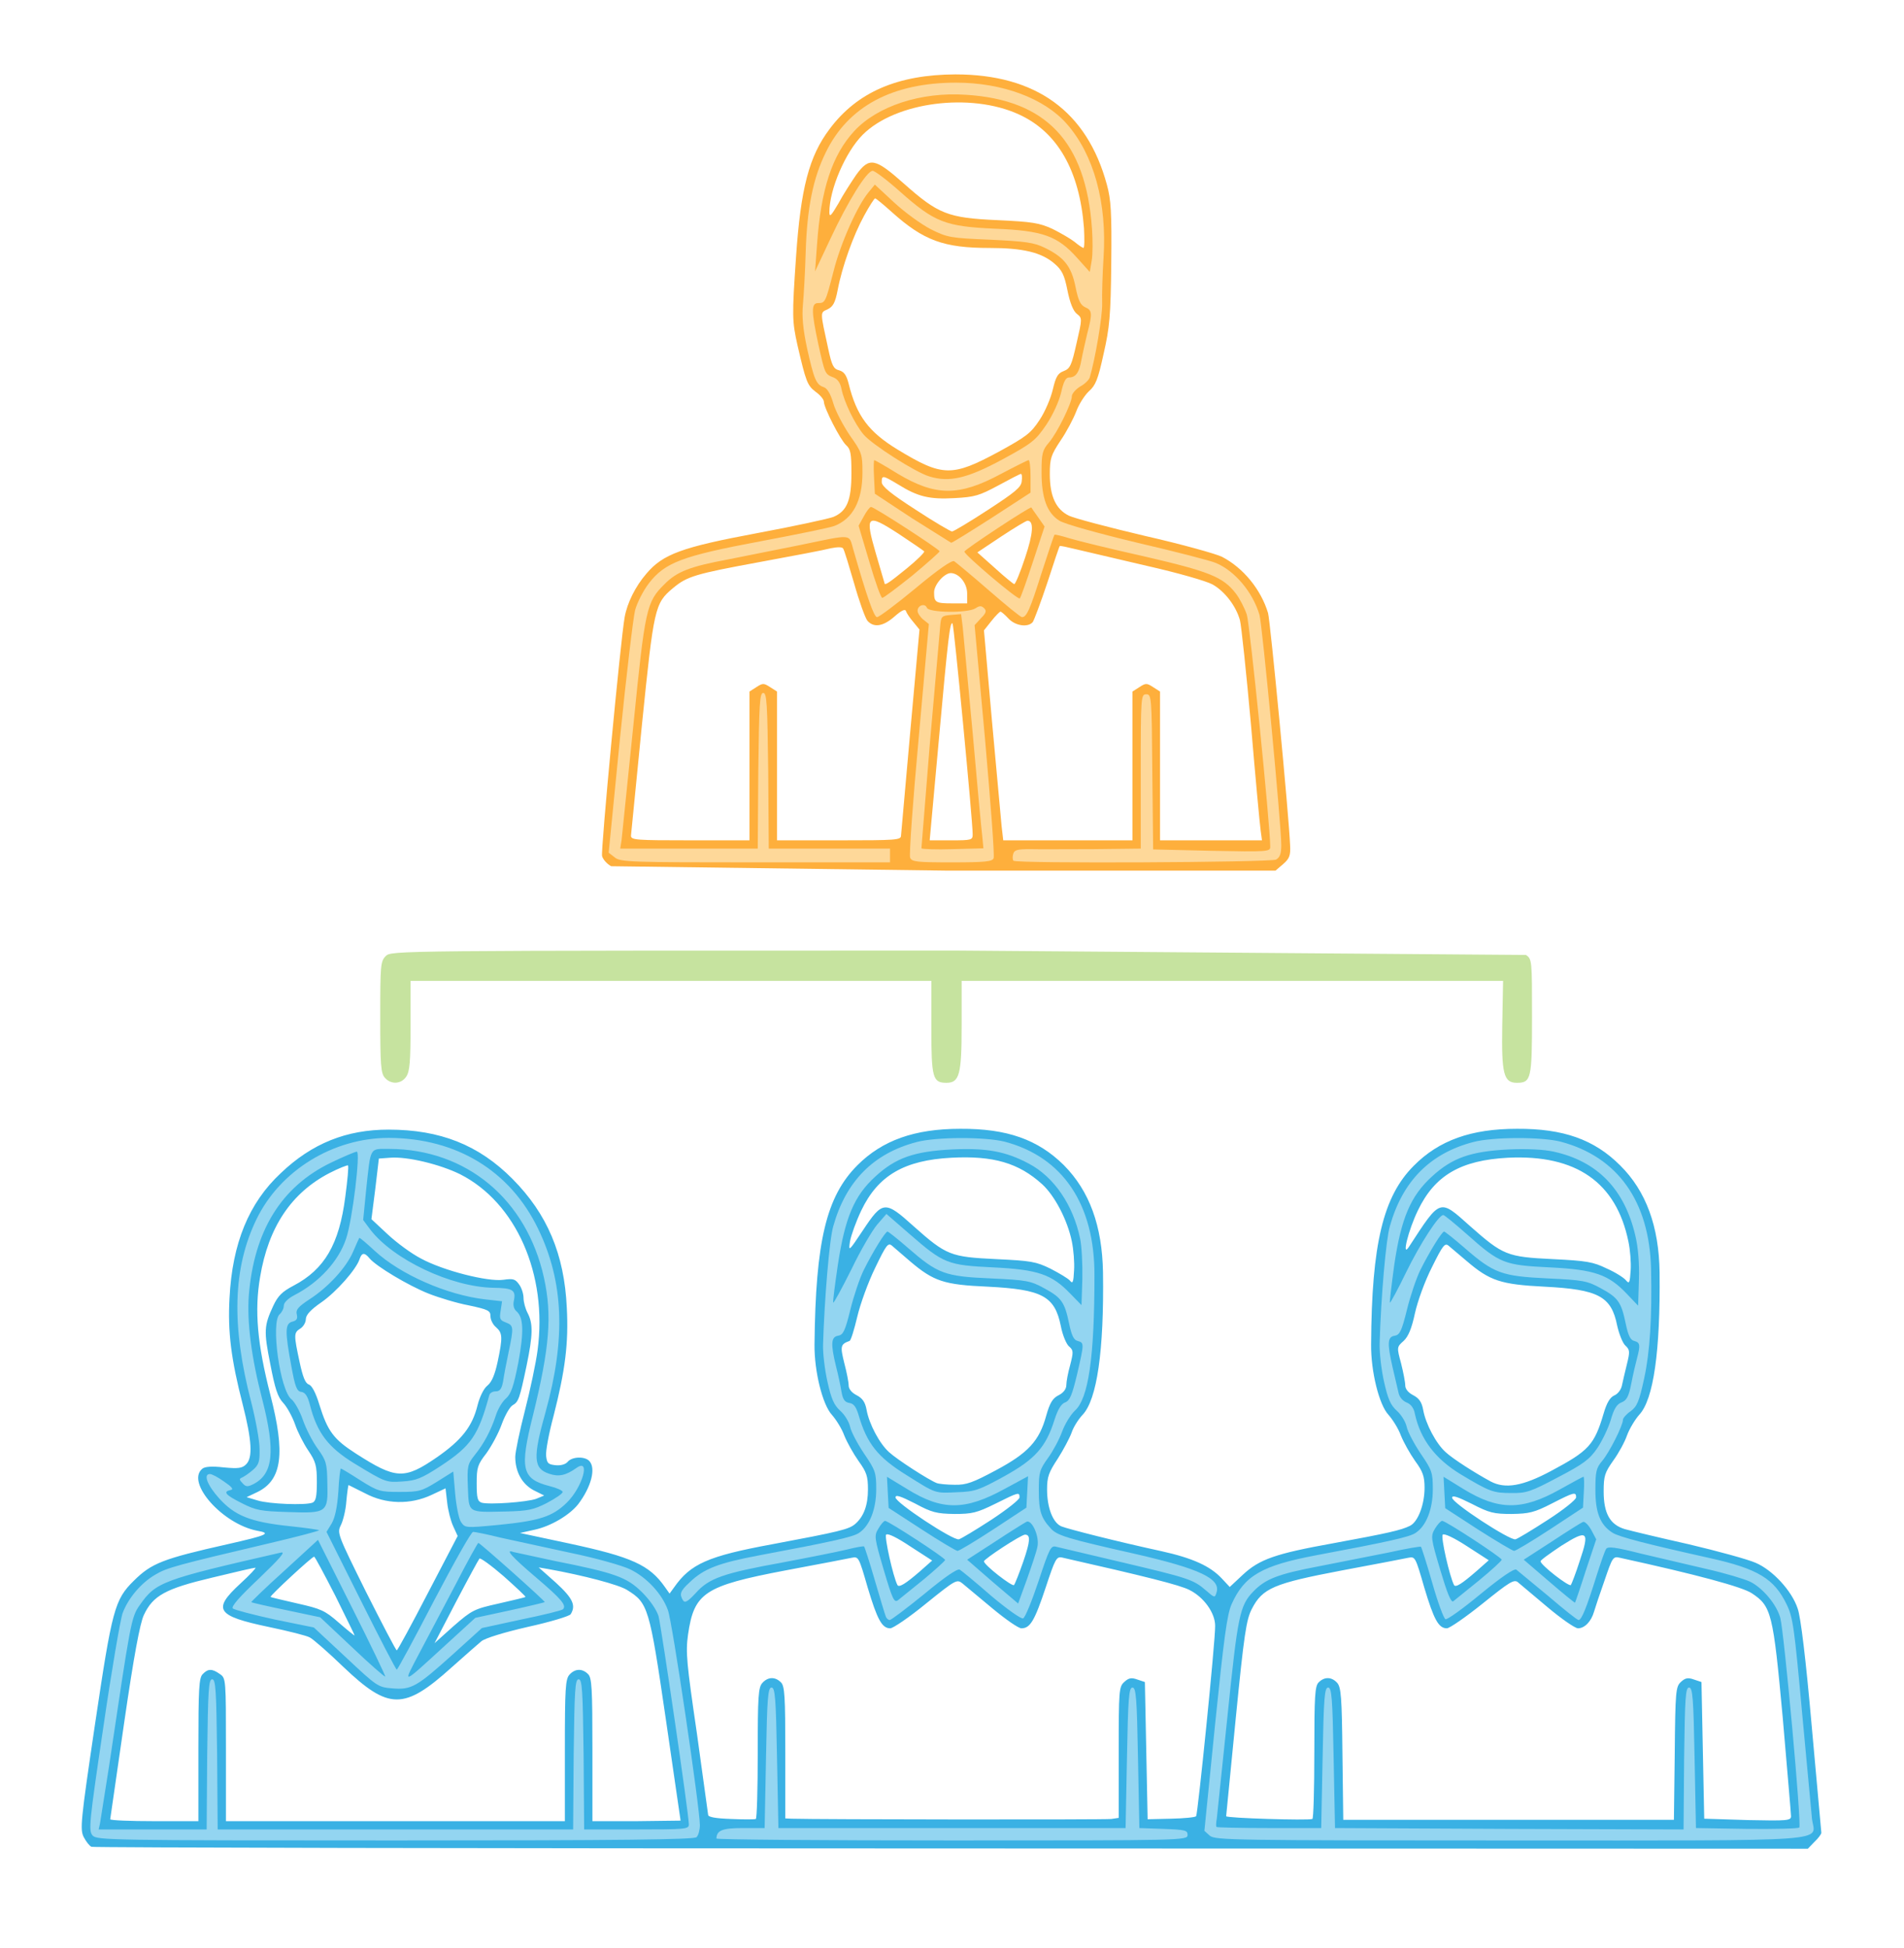 <?xml version="1.0" encoding="UTF-8"?>
<svg data-bbox="29.662 27 631.338 644" height="707" width="691" viewBox="0 0 691 707" xmlns="http://www.w3.org/2000/svg" data-type="color">
    <g>
        <path d="M33.2 670.3c-.7-.3-1.9-1.8-2.8-3.5-1.4-2.8-1.2-5.4 4.1-41.1 6.2-41.7 7.1-45.1 14.1-52 6.4-6.3 10.3-7.9 33.9-13.2 14.6-3.3 16.1-4 10.9-4.9-12.6-2.4-26-17.5-20-22.5.9-.8 3.5-1 7.8-.5 5.3.5 6.7.3 8.1-1.1 2.5-2.4 2.1-8.7-1.2-21.7-4.2-16.3-5.5-26.4-4.8-38.7 1-19.8 7-34.5 18.6-45.3C113.2 415 125.7 410 141 410c18.8 0 32.8 5.6 45 17.9 12.6 12.7 18.8 27.3 19.7 46.7.7 12.9-.6 22.9-4.8 39.3-1.7 6.3-2.9 12.8-2.7 14.5.3 2.7.7 3.1 3.4 3.4 1.9.2 3.6-.3 4.4-1.2 1.5-1.9 6.1-2.1 7.8-.4 2.6 2.6.8 9.5-4 15.8-3.1 3.9-9.8 7.9-15.7 9.2l-5.4 1.2 17.8 3.8c22.8 4.9 29.2 7.8 34.8 15.8l1.7 2.4 1.6-2.2c6-8.6 12.3-11.4 35.6-15.7 24.5-4.6 27.9-5.4 30.2-7.4 3.1-2.7 4.6-6.8 4.6-12.5 0-4.8-.5-6.3-3.4-10.3-1.9-2.7-4.2-6.8-5.2-9.3-.9-2.5-3-5.8-4.5-7.5-3.4-3.7-6.4-15.8-6.3-25.5.4-37.6 4.3-53.8 15.6-65.1 9-9 20.7-13.2 37.3-13.2 17-.1 28.2 3.9 37.6 13.2 9.3 9.4 13.9 22 14.2 38.9.4 28.6-2.2 46.2-7.4 51.7-1.6 1.7-3.4 4.6-4 6.5-.7 1.9-2.9 6.1-5 9.4-3.3 5-3.9 6.6-3.9 11.2 0 6.6 2.1 12.1 5.2 13.4 2.5 1 20.2 5.5 36.3 9 11.3 2.5 17.7 5.4 21.9 9.9l2.9 3.1 4.7-4.4c6.1-5.7 11.9-7.7 33-11.5 19.6-3.6 24.5-4.7 27.7-6.3 2.9-1.4 5.3-7.7 5.3-13.8 0-4.1-.6-5.9-3.4-9.7-1.9-2.7-4.2-6.8-5.2-9.3-.9-2.5-3-5.8-4.5-7.5-3.4-3.6-6.4-15.8-6.3-25.5.2-36.6 4.4-53.8 15.5-64.9 9.1-9.2 20.8-13.4 37.4-13.4 16.9-.1 28.1 3.9 37.5 13.3 9.4 9.3 14.1 22.2 14.3 38.9.3 28.5-2.2 46.1-7.4 51.6-1.5 1.7-3.5 5-4.4 7.4-.8 2.4-3.1 6.6-5 9.2-3.1 4.4-3.5 5.6-3.5 11.2 0 8 2.3 12.1 7.7 13.7 2.1.6 12.5 3.1 23.2 5.5 10.6 2.5 21.5 5.5 24.2 6.7 6.2 2.6 13.2 10.2 15.3 16.6 1.1 2.9 3 18.7 5.1 42.6l3.5 38.8c0 .5-1.1 2-2.5 3.3l-2.4 2.5-310.8-.1c-170.9 0-311.4-.3-312.1-.6M72 635.1c0-22.3.2-26.2 1.6-27.5 1.9-2 3.4-2 6.2 0 2.2 1.5 2.2 1.8 2.2 27.5V661h123v-25.7c0-22.5.2-25.9 1.7-27.5 2-2.2 4.6-2.3 6.7-.2 1.4 1.3 1.6 5.2 1.6 27.5V661h16l16-.2c0-.2-2.5-16.9-5.4-37.1-5.9-40.4-6.4-41.9-14-46.6-2.9-1.9-15.8-5.3-28.6-7.6l-3.5-.6 6.3 5.6c6.1 5.6 7.3 8.2 5.3 11.4-.5.7-7.4 2.8-15.6 4.6-8.7 2-15.5 4.1-16.8 5.2-1.2 1-6 5.2-10.7 9.4-17.4 15.7-22.9 15.6-39.4-.1-5.6-5.4-11.1-10.2-12.2-10.7-1-.6-7.7-2.3-14.9-3.8-19-4-20.5-6.3-10.3-15.7 3.5-3.2 5.9-5.8 5.5-5.8-.5 0-7.5 1.6-15.7 3.6-16.9 4-21.5 6.5-24.8 13.6-1.4 3-3.6 14.7-7.1 38.8L40 660.3c0 .4 7.2.7 16 .7h16zm203 1.2c0-20.6.2-23.9 1.7-25.5 2-2.2 4.6-2.3 6.7-.2 1.4 1.3 1.6 5.1 1.6 25.5V660l2.3.1c8.9.3 113.8.4 116 .1l2.7-.4V636c0-22.5.1-23.8 2-25.5 1.6-1.5 2.6-1.7 4.8-.9l2.7.9 1 49.8 8.5-.2c4.7-.1 8.8-.5 9.1-.9.6-.8 7-63.7 6.9-69.1 0-4.7-4.1-10.4-9.3-13-3.4-1.8-16.3-5-46.3-11.8-2-.4-2.5.6-5.9 10.9-4 12-5.6 14.8-8.8 14.8-1.1 0-5.8-3.3-10.5-7.2l-10.8-9c-2.1-1.7-2.4-1.6-13.3 7.2-6.1 5-12 9-13 9-3 0-4.7-3.1-8.2-14.8-3.2-11.1-3.3-11.3-5.8-10.8-1.4.3-12.3 2.4-24.1 4.6-29.4 5.6-33.1 8.1-35.3 23.3-.9 6.4-.5 10.4 3.2 35.7l4.1 29.7c0 .8 2.6 1.3 8.3 1.5 4.5.2 8.5.2 9 0 .4-.2.7-10.9.7-23.9m202-.3c0-20.4.2-24.1 1.6-25.4 2.1-2.1 4.7-2 6.7.2 1.4 1.6 1.7 5.2 1.9 25.8l.3 23.9h120l.3-24.1c.2-22.7.4-24.2 2.2-25.9 1.6-1.5 2.6-1.7 4.8-.9l2.7.9 1 49.6 15.8.5c14.4.3 15.7.2 15.7-1.4 0-.9-1.4-17-3-35.7-3.5-38.1-4.1-40.5-11.2-45.2-3.4-2.3-20-6.8-47.9-12.9-2.5-.6-2.7-.2-5.6 8.3-1.7 4.8-3.4 9.9-3.8 11.3-1 3.5-3.4 6-5.8 6-1.1 0-6.1-3.5-11.1-7.7l-10.7-9c-1.4-1.2-3.1-.1-12.8 7.7-6.1 4.9-12 9-13 9-3 0-4.7-3.1-8.2-14.8-3.2-11.1-3.3-11.3-5.8-10.8-1.4.3-12.3 2.4-24.1 4.6-24.7 4.7-28.8 6.4-32.7 14-2 3.9-2.8 9.2-5.8 39.5l-3.5 35.7c0 .7 29.7 1.6 31.3 1 .4-.2.7-11.1.7-24.2m-321.7-57.8 10.8-20.7-1.6-3.5c-.9-1.9-1.9-5.8-2.2-8.6l-.6-5.2-5.1 2.4c-7.7 3.6-16.6 3.4-24.1-.6l-6-3c-.1 0-.5 2.6-.8 5.9-.2 3.2-1.2 7.1-2 8.7-1.4 2.8-1.2 3.3 9.1 24.1 5.9 11.7 10.9 21.3 11.2 21.3s5.4-9.4 11.3-20.8M181 582c5.2-1.2 9.6-2.2 9.7-2.4.2-.1-3.4-3.5-7.9-7.5-4.5-3.9-8.5-6.8-8.8-6.4-.4.5-4.2 7.5-8.5 15.7l-7.8 15 6.9-6.2c6.7-5.8 7.4-6.2 16.4-8.2m-59.3-2.8c-4-7.8-7.4-14.2-7.7-14.2-.8 0-16.1 14.2-15.8 14.6.2.2 4.6 1.2 9.8 2.4 8.4 1.9 9.9 2.5 14.9 6.9 3.1 2.7 5.7 4.8 5.8 4.7.1 0-3.1-6.5-7-14.4m212.2-8.9 4.4-3.9-7.9-5.1c-4.8-3.2-8.2-4.9-8.8-4.3-.7.7 2.5 15.2 4.1 18.3.6 1 3-.5 8.2-5m37.5-3.6c2.5-7.3 2.7-9.7.6-9.7-1.4 0-15 8.9-14.9 9.7.1 1.4 10.3 9.3 10.9 8.6.4-.5 1.9-4.3 3.4-8.6m164.5 3.5 4.4-3.9-7.9-5.1c-4.9-3.2-8.3-4.7-8.8-4.2-.8.8 2.5 15.2 4.1 18.3.6 1 2.9-.5 8.2-5.1m37.4-3.6c3.7-10.9 2.9-11.6-6.6-5.6-4.2 2.8-7.7 5.3-7.6 5.7.1 1.4 10.3 9.3 11 8.6.3-.5 1.8-4.3 3.2-8.7m-213.5-15c5.6-3.7 10.2-7.3 10.2-8.1 0-2-.2-2-8.8 2.3-6.7 3.3-8.4 3.7-14.8 3.7-6.4-.1-8.2-.5-14.3-3.8-5.3-2.7-7.1-3.3-7.1-2.2 0 1.9 20.9 15.7 23 15.2.8-.2 6.1-3.4 11.8-7.1m202 0c5.6-3.6 10.2-7.3 10.2-8.1 0-2.1-.6-2-8.8 2.2-6.4 3.3-8.3 3.7-14.6 3.8-6.5 0-8.1-.4-14.5-3.7-5.2-2.6-7.1-3.2-7.1-2.2 0 1.9 21 15.6 23 15.1.8-.2 6.1-3.4 11.8-7.1m-448.4-6.2c1.2-.5 1.6-2.1 1.6-7.5 0-5.9-.4-7.4-3.1-11.4-1.7-2.5-3.9-6.8-4.8-9.5-1-2.8-2.9-6.3-4.3-7.8-2-2.1-3-5.2-4.7-14.1-2.4-12-2.3-13.9 1.1-21.2 1.7-3.6 3.2-5.1 7.4-7.3 11.2-5.9 16.5-15 18.7-32.1.8-6 1.3-11.2 1-11.5-.2-.2-3.3 1-6.8 2.8-13.8 7.2-22.1 19.6-25.1 37.7-2.1 12.2-1 24.3 3.7 42.7 5.5 21.3 4.3 30.9-4.6 35.3l-4 1.9 4 1.2c4.2 1.3 17.3 1.8 19.9.8m81.2-1.4 2.9-1.2-3.8-1.9c-4.2-2.2-6.7-6.7-6.7-12.1 0-1.8 1.6-9.4 3.5-16.8s4-17.3 4.6-21.9c3.7-27.6-7.8-53.6-28.1-63.9-7.3-3.6-19.2-6.5-25.4-6l-4.1.3-1.3 11-1.4 11 5.9 5.5c3.2 3 8.6 7 12.1 8.8 8.1 4.4 24.3 8.5 29.9 7.7 3.5-.5 4.3-.3 5.7 1.7.9 1.2 1.6 3.4 1.6 4.9s.7 4 1.5 5.5c2 3.8 1.9 8-.4 19.1-2.5 11.9-2.9 13.1-5 14.3-1 .5-2.8 3.6-4 6.9-1.2 3.4-3.8 8.1-5.6 10.6-3.2 4.1-3.5 5.2-3.5 10.9 0 5.3.3 6.5 1.8 7 2.7.8 16.5-.2 19.8-1.4m166.9-10.4c11.6-6.2 15.7-10.6 18.2-19.8 1.3-4.6 2.3-6.3 4.5-7.4 1.8-.9 2.8-2.3 2.8-3.7 0-1.2.6-4.5 1.4-7.3 1.2-4.7 1.2-5.3-.4-6.7-1-.8-2.4-4.2-3-7.4-2.2-10.9-6.8-13.3-26.5-14.3-15.9-.7-19.6-1.9-28.2-9.2l-6.5-5.6c-1.5-1.3-2.1-.5-6.2 8-2.5 5.1-5.4 13.1-6.5 17.8-1.1 4.6-2.3 8.6-2.8 8.7-3.3 1.2-3.4 1.9-1.9 8 .9 3.4 1.6 7 1.6 8.2s1.1 2.6 2.9 3.5c2.1 1.1 3.1 2.5 3.6 5.3.9 5.1 4.7 12.3 8.2 15.4 2.8 2.6 14.4 10.1 17.3 11.2.8.3 3.8.6 6.5.6 4.2.1 6.6-.8 15-5.3m201.4.3c13.7-7.3 15.7-9.4 19.1-20.9 1.1-3.8 2.3-5.8 3.8-6.5 1.3-.5 2.5-2.1 2.8-3.5s1.1-4.9 1.8-7.7c1.2-4.8 1.1-5.4-.5-6.9-1-.9-2.3-4.2-3-7.3-2.1-10.6-6.8-13.1-26.4-14.1-15.8-.8-19.8-2.1-28.2-9.3l-6.5-5.5c-1.4-1.2-2.1-.4-6.1 7.7-2.6 5.1-5.2 12.3-6.2 16.8-1.2 5.6-2.4 8.4-4.1 10-2.5 2.2-2.5 2.3-.9 8.2.8 3.2 1.5 6.8 1.5 8s1.1 2.6 2.9 3.5c2.1 1.1 3.1 2.5 3.6 5.3.9 5.1 4.7 12.3 8.2 15.4 2.6 2.4 10.4 7.4 16.3 10.6 5.3 2.8 11.6 1.7 21.9-3.8m-404.3-5c8.9-6.2 12.8-11.1 14.7-18.8.8-3.2 2.3-6.2 3.6-7.2 1.6-1.3 2.7-4 3.7-8.6 1.9-9 1.8-10.5-.6-12.6-1.1-.9-2-2.7-2-4 0-2-.8-2.4-7.8-3.9-4.3-.8-10.9-2.8-14.7-4.3-7.3-2.9-19-9.9-21.4-12.8-1.8-2.2-2.8-2.1-3.6.3-1.2 3.7-8.4 11.9-13.9 15.7-3.9 2.7-5.5 4.5-5.6 6 0 1.3-.9 2.8-2 3.5-2.4 1.5-2.4 2.2-.3 12 1.2 5.6 2.1 7.9 3.4 8.3 1.1.4 2.5 3 3.8 7.3 3 9.7 5.2 12.6 13.3 17.8 14.5 9.3 17.5 9.5 29.4 1.3m234-51.7c-1.2-1.1-1.7.7-.9 3.4l.8 2.9.3-2.8c.2-1.6.1-3.1-.2-3.5m202 0c-1.2-1.1-1.7.7-.9 3.4l.8 2.9.3-2.8c.2-1.6.1-3.1-.2-3.5m-290.4 1.3c.3-1.4.1-2.5-.3-2.5-.5 0-.9 1.1-.9 2.5s.2 2.5.4 2.5.6-1.1.8-2.5m202 0c.3-1.4.1-2.5-.3-2.5-.5 0-.9 1.1-.9 2.5s.2 2.5.4 2.5.6-1.1.8-2.5M389 450.6c-1.6-7.8-6.2-16.6-10.8-20.8-8.5-7.7-17.7-10.4-32.9-9.6-17.1.9-26.6 6.4-32.7 19.1-1.9 4-3.7 9-4.1 11.2-.6 3.9-.5 3.8 4.7-4 7.1-10.7 8-10.8 18.3-1.5 12 10.7 13.5 11.2 30 12 12.7.6 14.5.9 19.8 3.5 3.1 1.6 6.3 3.5 7 4.3 1 1.3 1.3.6 1.5-3.7.2-2.9-.2-7.6-.8-10.5m202 .1c-4.4-21.6-19-31.7-43.7-30.5-17.2.9-26.6 6.4-32.7 19.1-3.5 7.2-6 17.4-3.3 13.3 11.6-17.8 11-17.6 22.2-7.6 12 10.6 13.4 11.2 30 12 12.3.6 14.7 1 19.6 3.4 3.2 1.4 6.3 3.4 7 4.3 1.2 1.4 1.4 1 1.7-3.6.2-2.9-.2-7.6-.8-10.4" fill-rule="evenodd" fill="#3ab1e4" data-color="1"/>
        <path d="M221.8 314.4c-1.5-.8-3-2.5-3.3-3.7-.5-2 6.7-78.3 8.2-86.7.9-5.1 3.9-11.2 7.9-15.8 6-7.1 12.9-9.6 40.2-14.7 13.4-2.5 25.9-5.2 27.7-5.9 4.9-2.1 6.5-6 6.5-15.9 0-7-.3-8.7-1.9-10.1-2.1-1.9-8.1-13.6-8.1-15.8 0-.8-1.3-2.4-3-3.6-3-2.3-3.5-3.6-6.6-17-1.9-8.6-2-10.3-.5-32 1.7-24.8 4.7-36.5 12.2-46.4 10-13.4 24.7-19.7 45.6-19.8 29.3 0 47.8 13.4 55 40 1.5 5.4 1.8 10.1 1.6 28.5-.2 19.2-.6 23.4-2.8 33-2 9.2-2.9 11.4-5.3 13.5-1.5 1.4-3.6 4.6-4.6 7.3-1 2.6-3.5 7.4-5.7 10.6-3.5 5.3-3.9 6.5-3.9 12.2 0 8 2.2 12.8 7 15.1 1.9.9 14.3 4.2 27.5 7.3 13.2 3 25.8 6.5 28 7.6 7.7 4 14.1 11.8 16.7 20.4.8 2.7 7.6 73.8 8 84.2.2 3.8-.2 4.9-2.5 6.9l-2.8 2.4H343.7zM272 251l2.5-1.6c2.3-1.5 2.7-1.5 5 0l2.5 1.6v54h22.5c20.7 0 22.5-.1 22.5-1.7l3.4-38.3 3.3-36.5-2.2-2.7c-1.3-1.5-2.5-3.3-2.7-4-.3-.9-1.7-.2-4.2 2-4.1 3.6-7.5 4.1-9.8 1.5-.8-1-3-7.1-4.8-13.5-1.9-6.5-3.6-12.2-4-12.7-.3-.6-2-.6-4.5-.1-2.2.6-13.8 2.8-25.8 5-23.4 4.3-26.4 5.2-31.5 9.5-6.6 5.5-6.9 7.2-11.2 49.3l-4 40.5c0 1.6 1.7 1.7 21.5 1.7H272zm81 51.8c0-5-6.8-76-7.3-76.5-.9-.9-1.6 4.7-5 42.5l-3.3 36.2h7.8c7.4 0 7.8-.1 7.8-2.2m58-51.8 2.5-1.6c2.3-1.5 2.7-1.5 5 0l2.5 1.6v54h37l-.5-3.7c-.3-2.1-1.9-19.3-3.5-38.3-1.7-19-3.5-36-4-37.9-1.4-5.1-5.5-10.5-10-13-2.2-1.2-12.6-4.2-23.7-6.7l-25.6-6c-3.3-.8-6-1.4-6.1-1.2-.2.2-2.2 6.2-4.5 13.3-2.4 7.2-4.8 13.6-5.3 14.3-1.7 2-6.3 1.4-8.8-1.3-1.3-1.4-2.6-2.5-2.9-2.5s-1.8 1.5-3.3 3.4l-2.7 3.4 2.9 32.8 3.5 38.2.6 5.2H411zm-60-35.6c0-3.7-2.9-7.3-5.9-7.4-2.4 0-6.1 4.2-6.1 7 0 3.7.6 4 6.7 4h5.3zm-21.9-9.1c3.8-3.1 6.6-5.9 6.3-6.2s-4.5-3.2-9.2-6.3c-11.7-7.6-12.4-6.9-8.3 7.2l3.1 10.6c0 1.1 1.7-.1 8.1-5.3m42.9-3.8c3-8.9 3.3-13.5.9-13.5-.5 0-4.8 2.6-9.5 5.7l-8.7 5.8 6.4 5.7c3.5 3.2 6.7 5.8 7 5.8.4 0 2.2-4.3 3.9-9.5m-13.5-17.4c9.8-6.4 12.1-8.2 12.3-10.4.2-1.5.1-2.7-.3-2.7-.3 0-4 1.9-8.2 4.2-6.9 3.7-8.5 4.2-15.9 4.6-9.1.5-13.3-.5-20.5-5-5.5-3.3-5.9-3.4-5.9-.8 0 1.5 3.3 4.2 12.3 10 6.7 4.4 12.7 7.9 13.2 7.9.6 0 6.4-3.5 13-7.8m3.9-21.1c10-5.5 11.7-6.7 14.9-11.6 2-3 4.1-8 4.8-11.1 1.1-4.6 1.8-5.8 3.9-6.6 2.4-.9 2.9-2.1 4.7-10.1 2.1-9.1 2.1-9.1.1-10.7-1.3-1-2.5-4-3.4-8.5-1.1-5.6-2-7.4-4.7-9.7-4.7-4.1-11.5-5.7-23.6-5.7-16.6 0-23.9-2.7-35.3-12.9-3.1-2.8-5.9-5.1-6.2-5.1s-2.1 2.8-4 6.3c-3.9 7.1-8 18.5-9.6 27-.9 4.7-1.7 6-3.7 7-2.7 1.2-2.7.6.3 14.4 1.3 6 1.9 7.2 3.9 7.7 1.8.5 2.7 1.7 3.5 4.9 2.9 11.7 7.3 17.5 17.8 23.9 16.3 9.9 19.7 9.9 36.6.8m33.6-59c0-1.6-.4-3-1-3-1.1 0-1.4 4.3-.3 5.3 1.1 1.2 1.3.8 1.3-2.3m-98-2.7c0-.7-.4-1.3-1-1.3-.5 0-1 1.2-1 2.8 0 2.1.2 2.4 1 1.2.5-.8 1-2.1 1-2.7m95.4-19.5c-1.6-20.9-9.6-34.9-23.7-41.3-17.5-8-44.7-4.5-56.6 7.4C306.8 55.2 301 68.8 301 77c0 2 .6 1.4 3.3-3.2 1.7-3.2 4.7-7.8 6.4-10.3 4.8-6.6 6.8-6.2 17.3 3.1 12.5 11.1 16 12.5 33.9 13.3 12.8.6 15.3 1 20.1 3.2 3 1.5 6.6 3.6 8 4.7 1.4 1.2 2.8 2.1 3.2 2.2.4 0 .4-3.3.2-7.2" fill-rule="evenodd" fill="#feaf3c" data-color="2"/>
        <path d="M139.7 391.2c-1.5-1.6-1.7-4.7-1.7-22 0-18.9.1-20.3 2-22.2 2-2 3.3-2 206.8-2l207 1.6c2.2 1.5 2.2 2 2.2 22.4 0 22.6-.3 24-5.5 24-4.8 0-5.6-3.2-5.3-20.9l.3-16.1H349v16.3c0 17.7-.8 20.7-5.5 20.7-5 0-5.5-1.7-5.5-20.1V356H149v16.3c0 13.1-.3 16.7-1.6 18.5-1.8 2.7-5.5 2.9-7.7.4" fill="#c6e39f" data-color="3"/>
        <path d="M33.6 666.2c-1.5-1.8-1.3-4.2 3.9-39.3 3-20.6 6.2-39.2 7-41.4 2-5.4 6.7-11 11.9-14 4.2-2.5 7.5-3.4 41.9-11.5 9.8-2.3 17.7-4.4 17.5-4.6-.3-.2-5.1-.9-10.9-1.5-14.1-1.5-19.7-3.8-25.4-10.1-4.3-4.8-5.8-8.8-3.3-8.8.7 0 3 1.2 5.2 2.8 2.8 1.9 3.5 2.8 2.3 3-2.9.6-1.9 1.8 4.1 4.8 5.1 2.6 6.9 2.9 16.8 3.2 14.1.5 14.5.2 14.2-10.6-.1-7-.4-8.1-3.5-12.4-1.9-2.6-4.3-7.3-5.4-10.5s-3-6.5-4.1-7.4c-4.2-3.2-7.6-28.1-4.3-30.9.8-.7 1.5-2.1 1.5-3.1 0-1.1 1.5-2.6 3.8-3.8 9.1-4.7 16.1-12.4 18.8-20.5 2.3-6.7 5.3-31.6 3.9-31.6-.6 0-4.8 1.8-9.4 4-18 8.7-27.9 24.7-29.8 48.2-.7 9.5.9 22.5 4.9 37.8 4.8 18.8 4 27-3.3 30.7-2 1-2.7 1-3.9-.4-1.2-1.2-1.2-1.6-.2-2 .7-.3 2.5-1.5 3.9-2.7 2.2-1.9 2.6-3 2.5-7.7 0-3-1.4-10.6-3-16.9-7.3-27.9-6.7-48.8 1.9-66.5s27.8-29.5 48-29.5c24.6.1 44 11.9 54.2 33 9.3 19.2 10.1 39.8 2.7 66.5-4.7 16.7-4.4 20.5 1.3 22.4 3.5 1.2 6.1.6 9.9-2.1 5.3-3.8 2.2 7.1-3.6 12.7-5.2 5-9.8 6.5-25 8-11.7 1.1-11.8 1.1-13.3-1.1-.8-1.2-1.7-5.8-2.1-10.2l-.7-8.1-5.9 3.7c-5.5 3.4-6.5 3.7-13.5 3.7-7.2 0-7.9-.2-14.3-4.2-3.7-2.4-6.9-4.3-7.1-4.3s-.7 3.8-.9 8.4c-.4 5.6-1.2 9.4-2.4 11.5l-1.9 3.1 12.5 25c6.9 13.8 12.7 25 13 25s6.4-11.3 13.5-25c7.2-13.7 13.5-25 14.2-25s5.2.9 10 2.1l25.3 5.5c9.2 1.9 18.8 4.6 21.7 6 6 2.9 11.6 8.9 13.7 14.8 1.6 4.1 11.6 71.9 11.6 78 0 1.7-.5 3.7-1.2 4.4-.9.9-26.6 1.2-109.3 1.2-104 0-108.3-.1-109.9-1.8m41.6-29.4c.3-23.5.5-27.3 1.8-27.3s1.5 3.8 1.8 27.3L79 664h129l.2-27.2c.3-23.5.5-27.3 1.8-27.3s1.5 3.8 1.8 27.3l.2 27.2h19c17.7 0 19-.1 19-1.8 0-3.7-10-71.8-11-75.6-.7-2.3-3.1-5.8-5.9-8.6-5.6-5.6-9.9-7.1-32-11.5l-14.8-3.2c-3.2-1.2-.5 1.8 8.2 9.2 9.4 8 11.2 10.2 9.8 11.6-.4.4-7.2 2.1-15.1 3.7l-14.3 3.1-10.6 9.6c-13 11.7-15 12.9-21.9 12.3-5.2-.4-5.6-.7-16.9-11.3l-11.6-10.8-14.2-2.9c-7.8-1.7-14.6-3.5-15.2-4-.7-.7 2.5-4.3 9.5-10.9 7.5-7.2 9.8-9.8 8-9.4-43.3 9.9-45.4 10.7-51.3 19.1-3.1 4.4-3.3 5.9-11.2 59l-3.2 20.2-.5 2.2H75zm86.8-40 10.5-9.6 12.5-2.7c6.9-1.5 12.6-2.9 12.7-3 .4-.2-23.5-21.5-24.1-21.5-.2 0-3.9 6.6-8.1 14.8L152.2 600c-6.2 11.8-6.8 12 9.8-3.2m-34.2-13.2-12.4-24.7-12.2 11.2c-6.8 6.1-12.1 11.3-12 11.4.2.2 5.9 1.5 12.7 2.9l12.3 2.6 11.7 11c6.3 6 11.7 10.7 11.9 10.5.2-.1-5.2-11.4-12-24.9m70.7-38.1c3.2-1.7 5.7-3.4 5.7-4 0-.5-2.2-1.5-4.7-2.1-10.1-2.6-11-6.1-6.1-25.6 6.1-24.7 7-36.5 4-50.1-6.3-28.4-28.1-46.6-56.1-46.7-7.3 0-6.7-1-8.4 14.7l-1.1 11.1 2.6 3.5c8.4 10.9 29.3 20.8 44.6 21.1 7.1.1 8.3.8 7.5 4.7-.4 1.6 0 3 .9 3.8 2.6 2.2 2.8 7.3.7 18.7-1.7 8.6-2.6 11.3-4.5 13-1.3 1.1-2.9 3.8-3.6 6-1.8 5.5-4.3 10.3-7.7 14.5-2.6 3.3-2.8 4-2.5 11.7.4 9.5-.2 9.1 13.9 8.8 7.9-.2 9.9-.6 14.8-3.1m-38.6-13.4c11.1-7.3 13.7-11.1 17.7-25.8.2-.7 1.2-1.3 2.3-1.3 1.5 0 2.2-.9 2.7-3.7.3-2.1 1.2-6.9 2-10.6 1.9-9.1 1.8-9.6-1-10.7-2.2-.8-2.4-1.4-1.9-4.3l.5-3.4-6.2-.7c-13.8-1.6-30.7-9-40-17.6-2.9-2.7-5.5-4.9-5.6-4.7-.1.1-1.1 2.3-2.2 4.9-2.5 5.9-9.2 13.1-15.9 17.4-4.1 2.7-5 3.8-4.6 5.4s0 2.3-1.6 2.7c-2.7.7-2.7 3.5-.4 16 1.4 7.7 2 9.3 3.7 9.5 1.4.2 2.3 1.6 3.1 4.8 2.6 10.1 6.6 15.3 16 21.1 11.5 7 11.6 7 17.6 6.6 4.9-.3 6.9-1.1 13.8-5.6M260 667.3c.1-3 2.2-3.8 9.7-3.8h7.8l.5-25.5c.4-21.8.7-25.5 2-25.5s1.6 3.7 2 25.5l.5 25.5h126l.5-25.5c.4-21.8.7-25.5 2-25.5s1.6 3.7 2 25.5l.5 25.5 8.8.3c7.9.3 8.7.5 8.7 2.2 0 2-1.2 2-85.5 2-47 0-85.5-.3-85.5-.7m179.1-1-2-1.8 3.9-38.8c3.2-31.2 4.3-39.7 6-43.5 4.6-10.3 11-14 30.6-17.7 25.6-4.8 33.9-6.6 36.1-8.1 3.9-2.5 6.3-8.6 6.3-15.9 0-6-.3-6.9-4.4-12.9-2.4-3.6-4.7-7.9-5.1-9.8-.4-1.8-2-4.4-3.6-5.8-2.2-2-3.2-4.2-4.6-10.5-1-4.4-1.7-10.7-1.6-14 .5-17 2.3-37.6 3.7-42.4 4.6-16.4 14.6-26.5 30.3-30.6 7.2-1.9 25-1.9 31.8-.1 20.6 5.5 32.1 21.6 32.7 46.1.4 17.5-.4 30.2-2.5 39.8-1.8 8.4-2.6 10.2-4.9 11.9-1.5 1-2.8 2.5-2.8 3.1 0 2.1-4.9 11.8-7.5 14.9-2.2 2.6-2.5 3.9-2.5 10.6 0 8.3 1.8 12.7 6.2 15.5 2.3 1.5 12.4 4.1 35.3 9.2 17.5 3.9 23.4 7.5 27.9 16.8 2.3 4.7 2.8 8.4 5.6 39.2l3.6 38.6c1 8.6 11.1 7.9-109.6 7.9-100.2 0-106.9-.1-108.9-1.7M480 638c.4-21.8.7-25.5 2-25.5s1.6 3.7 2 25.5l.5 25.5 63.2.3 63.3.2.2-25.7c.3-22.2.5-25.8 1.8-25.8s1.6 3.7 2 25.5l.5 25.5 18.4.3c10.2.1 18.8-.1 19.1-.5.9-1-5.5-70.9-6.9-76.1-1.3-4.8-6.3-10.8-10.9-13.1-2.1-1-9.1-3.1-15.7-4.6l-23.9-5.6c-9.5-2.4-12.1-2.7-12.7-1.7-.5.7-2 5.1-3.5 9.8-3.6 11.5-5.4 16-6.5 16-.5 0-5.5-4-11.1-8.8l-11.5-9.5c-.8-.5-5.7 2.9-12.9 8.8-6.4 5.3-12.1 9.4-12.8 9.2-.6-.2-2.8-6.1-4.8-13.2-2-7-3.9-12.9-4.1-13.1s-5.5.7-11.8 2.1l-25.3 5c-14.8 2.8-19.4 4.6-23.8 9.2-4.9 5.1-5.6 8.8-9.3 45l-3.9 37.4c-.3 1.5-.3 2.8-.1 3s8.8.4 19.2.4h18.8zm56.8-64.4c4.5-3.7 8.2-7.1 8.2-7.5 0-.8-20.3-14.1-21.6-14.1-.5 0-1.7 1.3-2.6 2.8-1.6 2.7-1.6 3.3 1.9 15 2.5 8.4 3.9 11.9 4.7 11.4zm38.7-3.5 3.8-11.4-1.8-3.4c-1-1.8-2.4-3.2-3-2.9-.6.2-5.7 3.4-11.3 7.1l-10.2 6.6 9.2 7.9c5.1 4.4 9.3 7.8 9.4 7.7s1.9-5.3 3.9-11.6m-13-15 12-7.9.3-5.6c.2-3.1.1-5.6-.1-5.6-.3 0-4.1 2.1-8.6 4.6-13.7 7.7-22.3 7.6-34.9-.1l-7.3-4.5.6 11.4 12 7.8c6.6 4.2 12.5 7.7 13 7.7.6 0 6.4-3.5 13-7.8m2.9-18.9c9.2-4.8 11.5-6.5 14.3-10.6 1.8-2.7 4-7.3 4.9-10.3 1.1-3.9 2.2-5.7 3.9-6.3 1.8-.7 2.6-2.1 3.5-6.7.6-3.2 1.6-7.4 2.1-9.3 1.3-4.9 1.1-5.7-1-6.3-1.4-.3-2.2-2-3.1-6.3-1.6-7.7-2.7-9.4-9-12.8-4.9-2.7-6.5-3-19.4-3.6-16.6-.8-19.4-1.8-30-11-3.8-3.3-7.2-6-7.5-6-.8 0-5.3 7.3-8.6 13.9-1.5 3-3.7 9.6-4.9 14.5-1.9 7.7-2.6 9.1-4.4 9.4-2.7.4-2.8 2.7-.8 11.5l2.1 9c.3 1.7 1.5 3.1 2.9 3.7 1.6.6 2.7 2 3.1 4.2 2 9.2 7.4 16.3 16.6 21.9 10.5 6.3 11.8 6.8 18.4 6.8 5.4.1 7.1-.5 16.9-5.7m28.1-87.7c-3.9-16.8-13.7-27-29.6-30.5-3.6-.8-9.7-1.1-16.5-.8-13.6.7-20.3 3-27.7 9.8-7.8 7.1-11.2 15.2-13.7 32.1-1 7.3-1.7 13.5-1.6 13.7.2.2 2.9-4.8 5.9-11 5.1-10.4 11.8-20.8 13.5-20.8.4 0 4.3 3.2 8.7 7.1 11.8 10.5 13.4 11.1 30 11.9 16.2.8 21.3 2.6 28 9.7l4 4.2.3-9.4c.2-5.9-.3-11.8-1.3-16" fill-rule="evenodd" fill="#93d5f1" data-color="4"/>
        <path d="M321.5 586.8c-.3-.7-2.1-6.7-4-13.2-1.9-6.6-3.7-12.1-3.9-12.3s-3 .3-6.2 1.1c-3.3.8-13.8 2.9-23.4 4.7-21.5 3.9-26.7 5.7-31.5 11.1-2.9 3.1-3.9 3.7-4.6 2.7-1.4-2.3-1.1-3.4 2.4-6.6 5.2-5 10.5-7 25.3-9.8 25.6-4.8 33.9-6.6 36.1-8.1 3.9-2.5 6.3-8.6 6.3-15.9 0-6-.3-6.9-4.4-12.9-2.4-3.6-4.7-7.9-5.1-9.8-.4-1.8-2-4.4-3.6-5.8-2.2-2-3.2-4.2-4.6-10.5-1-4.4-1.7-10.5-1.6-13.5.5-16.4 2.3-38.2 3.7-42.9 4.6-16.4 14.6-26.5 30.3-30.6 7.2-1.9 25-1.9 32-.1 21.1 5.6 32.6 22.8 32.5 48.6 0 29.8-2.2 44.6-7.1 49-1.5 1.4-3.6 4.8-4.6 7.5-1 2.8-3.3 7.1-5.1 9.6-3.1 4.3-3.4 5.3-3.4 11.8 0 7.5.8 10 4.3 13.8 2.3 2.6 5.8 3.7 30.7 9.3 23.5 5.4 31.1 9 29.5 14-.6 2-.7 2-3.9-.8-4.5-3.9-6.4-4.5-30.6-10.2l-23.7-5.6c-1.9-.5-2.4.4-6.4 12.5-2.4 7.2-4.9 13.3-5.6 13.5-.7.3-5.9-3.4-11.6-8.2-5.6-4.9-10.7-9.1-11.4-9.5-.8-.5-5.7 2.9-12.8 8.8-6.4 5.2-12.1 9.5-12.6 9.5s-1.2-.6-1.4-1.2m13.8-13.6c4.2-3.5 7.7-6.7 7.7-7 0-.8-20.6-14.2-21.8-14.2-.4 0-1.5 1.2-2.4 2.8-1.6 2.6-1.5 3.3 1.9 14.9 3.2 10.8 3.8 12.1 5.2 11.1.9-.7 5.1-4.1 9.4-7.6m41.2-11.8c.8-3.6-1.9-9.8-3.9-9.1-.6.3-5.8 3.5-11.4 7.2l-10.2 6.6 9.2 8 9.3 7.9 3.2-8.8c1.7-4.8 3.5-10.1 3.8-11.8m-16-6.3 12-7.9.6-11.4-8.5 4.6c-14.4 7.9-22.7 7.9-35.3.1l-7.4-4.5.3 5.7.3 5.6 12 7.8c6.6 4.3 12.5 7.8 13 7.8.6 0 6.4-3.5 13-7.8m4-19.3c11.2-6.2 15.1-10.6 18.2-20.5 1.2-3.7 2.4-5.8 3.9-6.3 1.7-.7 2.5-2.7 4.3-10.2 2.6-11.3 2.6-11.4.2-12.1-1.4-.3-2.2-2-3.1-6.3-1.6-7.7-2.7-9.4-9-12.8-4.9-2.7-6.4-3-19.5-3.6-16.6-.7-19.2-1.7-29.9-11-3.8-3.3-7.2-6-7.5-6-.8 0-5.3 7.3-8.6 13.9-1.5 3-3.7 9.6-4.9 14.5-1.9 7.7-2.6 9.1-4.4 9.4-2.6.4-2.8 2.9-.8 11.1.8 3.1 1.7 7.3 2 9.3.5 2.8 1.2 3.7 2.8 4 1.6.2 2.5 1.4 3.4 4.4 3 10.3 6.9 15.3 17.4 21.8 10.8 6.8 10.2 6.6 18.5 6.2 6.3-.2 7.9-.8 17-5.8m27.5-86.2c-2.5-12.2-9.5-22.5-18.7-27.3-8.3-4.4-15.2-5.7-27.9-5.1-13.6.7-20.3 3-27.7 9.8-7.7 7-11 14.9-13.6 31.9-1.1 7.4-1.9 13.7-1.7 13.9s3.2-5.3 6.6-12.1c3.3-6.9 7.6-14.2 9.4-16.3l3.3-3.8 8.4 7.3c12.4 10.8 13.8 11.3 30.4 12.1 16.2.8 21.2 2.5 28 9.6l4 4.1.3-9.5c.1-5.2-.2-11.8-.8-14.6" fill-rule="evenodd" fill="#93d5f1" data-color="4"/>
        <path d="m223.1 311.2-2.2-1.7L225 268c2.3-22.8 4.8-43.8 5.5-46.6.8-2.8 3-7.1 5-9.7 5.8-7.5 12-9.9 40.3-15.2 13.3-2.5 25.5-5 27-5.6 6.7-2.6 10.2-9.1 10.2-19.4 0-6.7-.2-7.3-4.6-13.5-2.4-3.6-5.2-8.8-6-11.7-1-3.4-2.2-5.4-3.5-5.8-2.7-.9-3.5-2.9-6-14.1-1.5-7-1.9-11.6-1.5-15.9.3-3.3.8-11.8 1-19 .5-16.1 2.7-26.9 7.3-36.2C307.8 38.6 323.9 30 347 30c16.8 0 32 5.7 40.1 14.9 9.9 11.2 14.7 28.8 13.4 48.6-.4 6.1-.6 13.6-.5 16.7.1 4.7-2.5 20-4.5 26.8-.3.9-1.8 2.4-3.5 3.3-1.6 1-3 2.6-3 3.5 0 2.5-5.3 13.3-8.3 16.8-2.4 2.8-2.7 4-2.7 10.8 0 9.4 2 14.8 6.5 17.6 1.9 1.2 14.1 4.6 28.3 8 13.8 3.2 26.5 6.5 28.4 7.3 7 2.9 13.5 10.7 15.9 18.9 1 3.5 7.9 76.2 7.9 83.5 0 3.2-.5 4.5-1.9 5.3-2.1 1-94.3 1.5-95.3.4-.3-.3-.4-1.4-.1-2.4.4-1.5 1.4-1.8 6.1-1.8 3.2.1 13.5 0 23 0l17.2-.2v-28c0-27.3.1-28 2-28s2 .8 2.2 28.2l.3 28.1 21.3.5c20 .4 21.2.3 21.2-1.4 0-7.8-7.4-80.8-8.5-84.3-.8-2.4-2.6-5.9-4-7.7-4.6-6-9.7-8-33-13.4-12.1-2.7-24.4-5.7-27.3-6.6s-5.4-1.5-5.5-1.3c-.2.2-2.3 6.5-4.7 13.9-4.2 13.3-5.4 16-7.1 16-.5 0-5.9-4.4-12.1-9.8s-11.9-10.1-12.5-10.5c-.8-.5-6 3.1-14 9.8-7 5.8-13.3 10.5-14 10.5-1.1 0-3.7-7.4-8.6-24.5-1.7-5.8.1-5.7-19.2-1.7l-26 5.2c-14 2.6-18.8 4.4-23.4 9.1-6.5 6.4-7 8.9-11.2 50.8l-4.3 41.9-.5 3.2H275l.2-28.2c.3-24.4.5-28.3 1.8-28.3s1.5 3.9 1.8 28.3l.2 28.2h44v5h-48.9c-45.1 0-49-.1-51-1.8m151.8-107.4 4.2-12.7-2.3-3.3c-1.3-1.8-2.4-3.4-2.5-3.6-.2-.6-24.3 15.3-24.3 16 0 1.2 19.5 17.7 20.1 17 .4-.4 2.5-6.4 4.8-13.4m-43.8 5.1c5.4-4.5 9.9-8.5 9.9-8.8 0-.7-23.7-16.1-24.9-16.1-.4 0-1.6 1.5-2.6 3.4l-1.9 3.4 3.9 13.1c2.1 7.2 4.2 13.1 4.7 13.1s5.4-3.7 10.9-8.1m28.9-21 14-9.1v-5.9c0-3.2-.3-5.9-.7-5.9-.3 0-4.9 2.3-10.2 5.1-15.1 8.1-23.6 8-37.2-.1-4.5-2.8-8.4-5-8.6-5s-.3 2.7-.1 6.1l.3 6.1 13.5 8.9 14.2 8.9c.4 0 7-4.1 14.8-9.1m3.7-21.1c10.9-5.9 12.1-6.9 16-12.6 2.4-3.6 4.6-8.4 5.4-11.7.9-4.1 1.7-5.5 2.9-5.5 2.4 0 3.7-1.8 4.5-6.5.4-2.2 1.4-6.5 2.1-9.5 1.9-7.3 1.8-8.4-.8-9.5-1.7-.8-2.5-2.5-3.5-7.5-1.5-7.4-4.2-10.7-11.2-14.1-3.9-1.9-7.1-2.3-19.8-2.9-14.4-.6-15.5-.8-21.5-3.8-3.5-1.8-9.4-6.1-13.3-9.7l-7-6.5-2.3 2.8c-4 4.8-10.2 18.6-12.7 28.7-2.9 11.2-3 11.5-5.6 11.5-2.5 0-2.5 2.9.1 15 2.4 10.8 2.4 10.8 5.5 12 1.5.6 2.5 2 2.9 4.2.9 4.6 4.8 12.7 8 16.5 3 3.6 18.8 13.7 23.8 15.2 7.3 2.3 13.9.7 26.5-6.1M396.3 83c-2.2-31.6-16.6-46.8-45.8-48.6-16.3-1.1-32.1 4.1-40.5 13.2-8 8.7-12.1 21.1-13.5 41.4l-.7 9.5 5.6-11.9c6.4-13.7 13.2-24.6 15.3-24.6.8 0 5.3 3.4 10 7.6C339.2 80.7 343.1 82.2 361 83c17.5.7 22.8 2.6 30 10.7l4.5 5 .7-4.1c.4-2.2.4-7.5.1-11.6m-66 228.3c-.4-1 1-20.5 3.1-43.3l3.7-41.5-2-1.6c-1.2-1-2.1-2.4-2.1-3.2 0-2 2.7-2.9 3.4-1.1s14.7 2 17.6.2c1.5-1 2.2-1 3.2 0 .9.9.7 1.7-1.2 3.6l-2.3 2.5 3.8 41.5c2 22.9 3.5 42.2 3.1 43.1-.4 1.2-3 1.5-15.1 1.5-12.9 0-14.6-.2-15.2-1.7m26.2-7.6c-.3-2.3-1.9-19.3-3.5-37.7l-3.6-38.3-.6-4.8-3.7.3c-3.4.3-3.6.5-3.9 4.3l-3.7 41.9-3.1 38.5c.2.3 5.4.5 11.5.3l11-.3z" fill-rule="evenodd" fill="#fed899" data-color="5"/>
    </g>
</svg>
